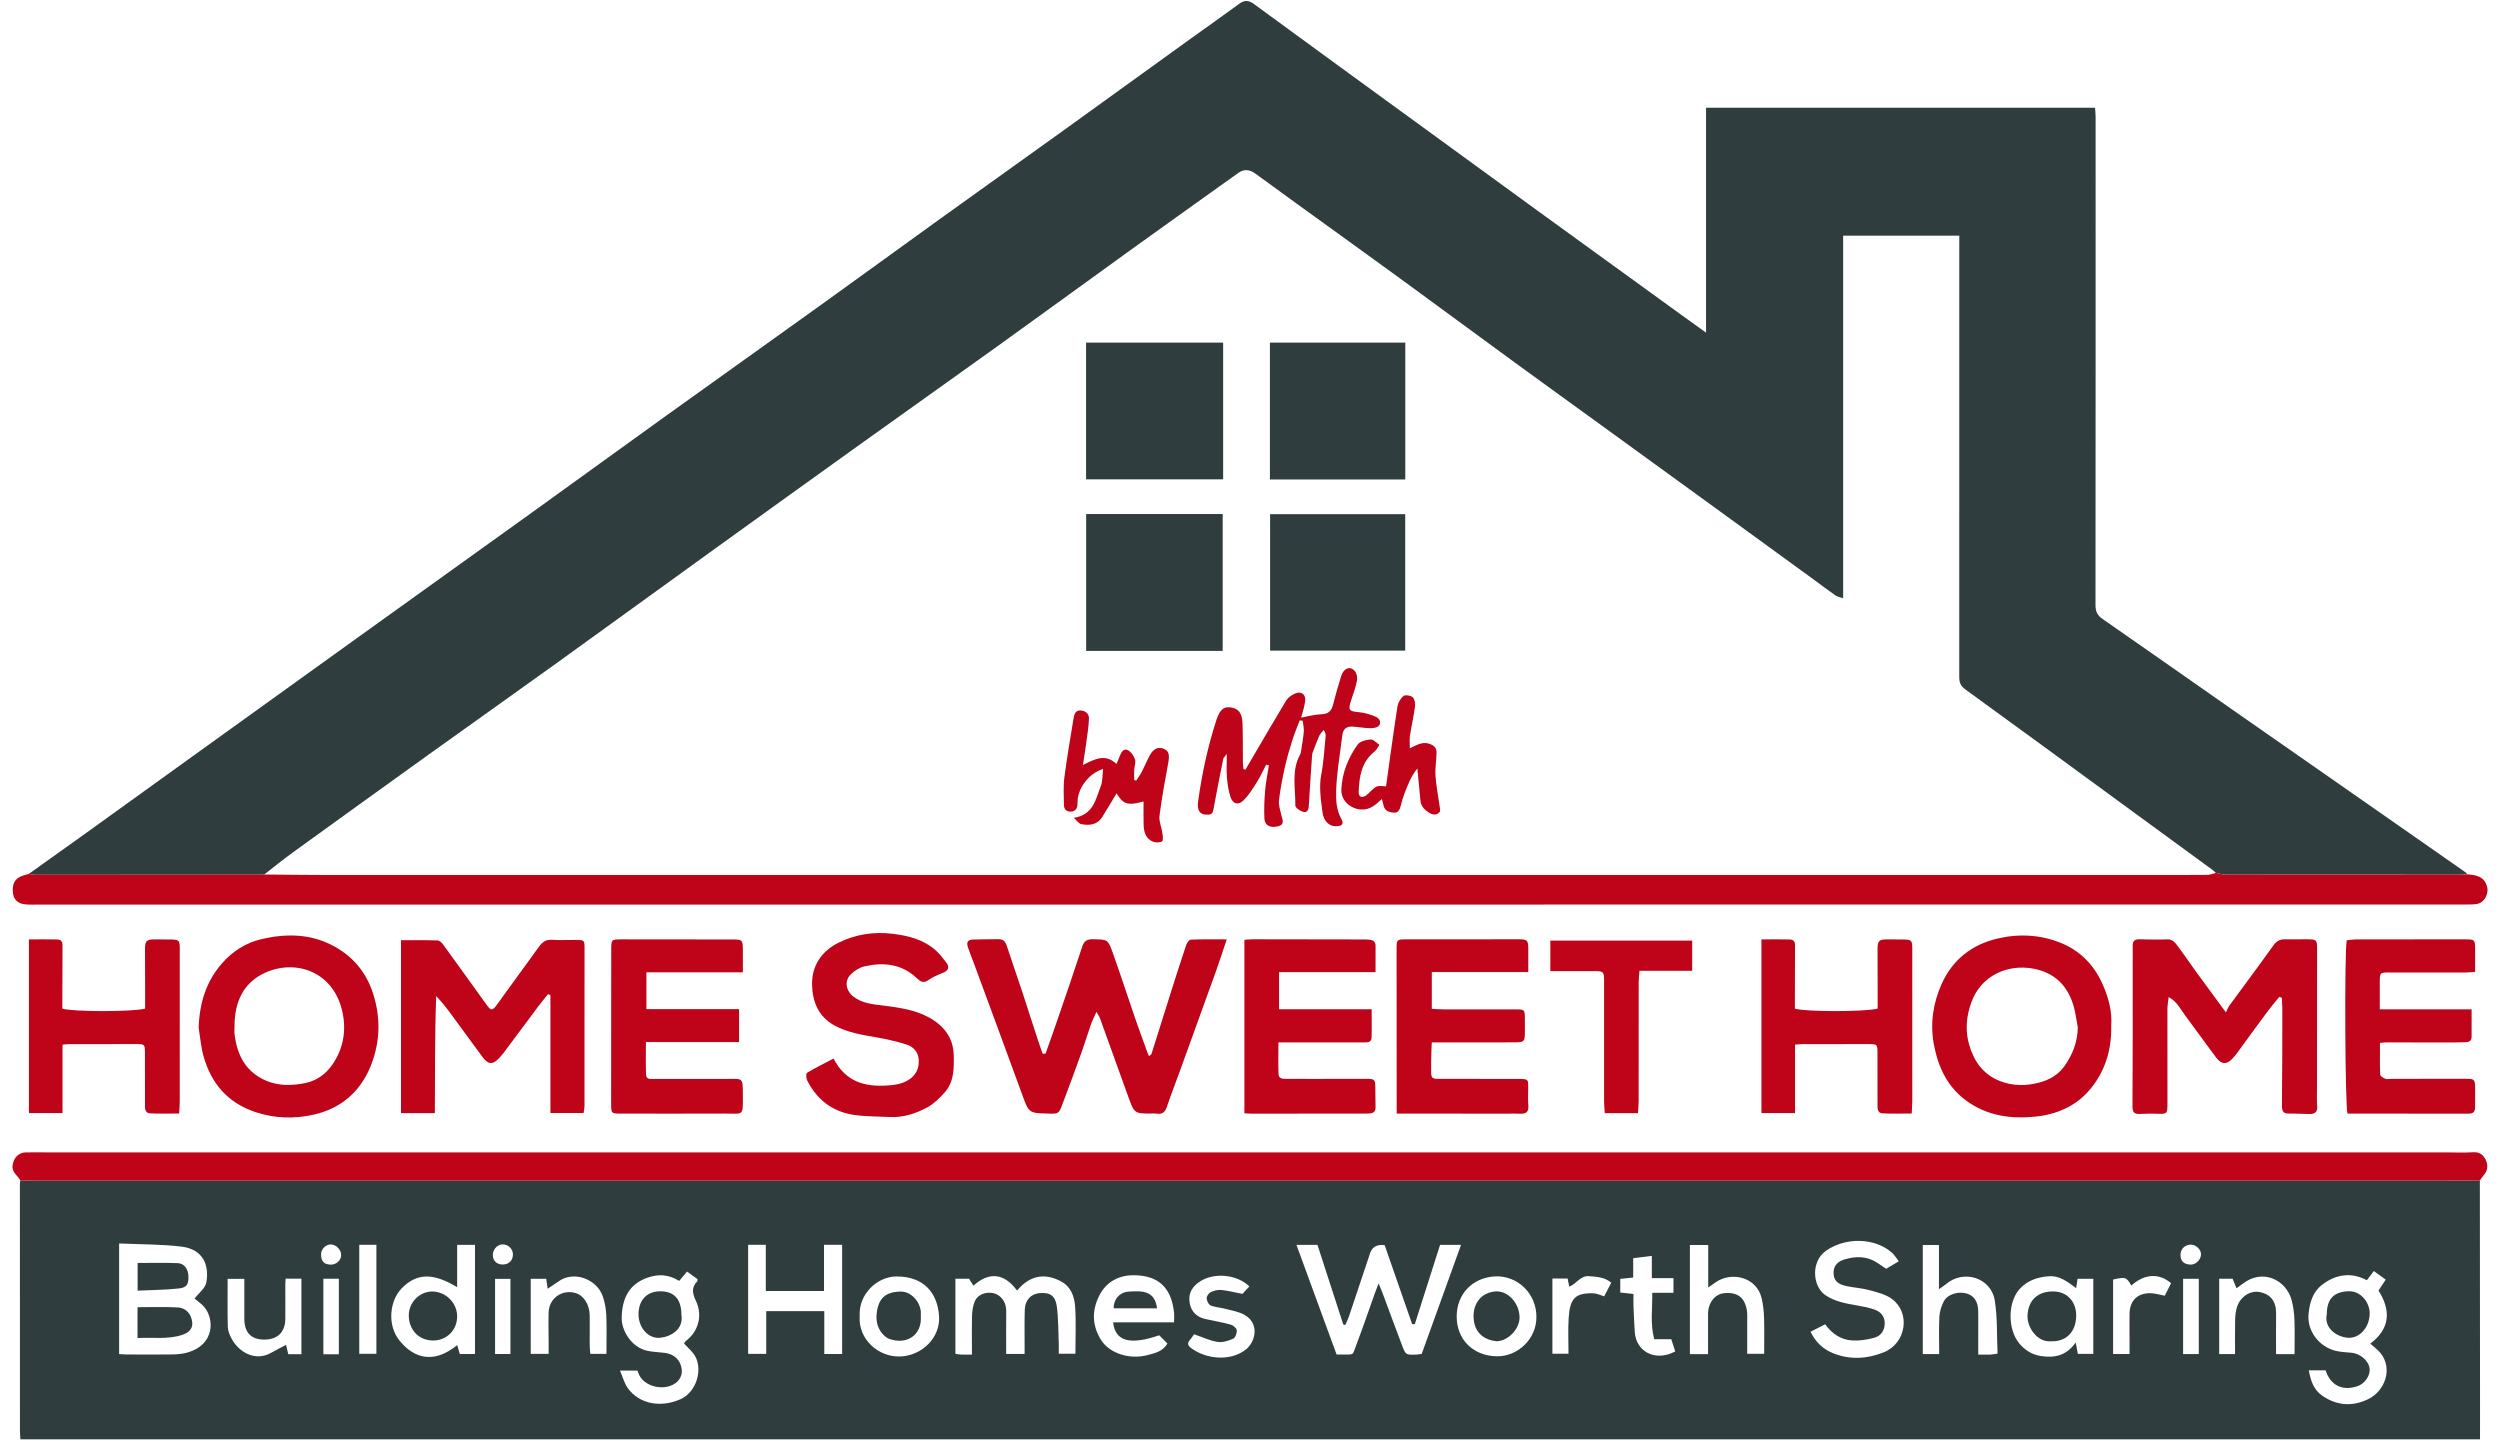 <svg xmlns="http://www.w3.org/2000/svg" width="160" height="93" viewBox="0 0 160 93" fill="none"><path d="M158.723 91.209C158.719 85.99 158.715 80.771 158.711 75.552C157.894 75.556 157.078 75.562 156.26 75.562C104.985 75.562 53.709 75.563 2.434 75.562C2.055 75.562 1.677 75.553 1.299 75.55C1.29 75.629 1.273 75.708 1.273 75.787C1.273 81.046 1.273 86.304 1.276 91.564C1.276 91.737 1.295 91.91 1.306 92.116H158.721C158.721 91.797 158.721 91.503 158.721 91.209H158.723ZM12.047 86.548C11.73 86.642 11.386 86.678 11.053 86.683C10.077 86.7 9.1 86.689 8.125 86.686C7.97 86.686 7.815 86.67 7.624 86.659V79.581C8.989 79.643 10.325 79.626 11.638 79.787C12.889 79.942 13.423 80.845 13.205 82.074C13.139 82.446 12.72 82.755 12.452 83.108C12.624 83.255 12.873 83.421 13.062 83.637C13.73 84.405 13.74 86.039 12.046 86.547L12.047 86.548ZM19.291 86.67H18.45C18.401 86.469 18.358 86.287 18.306 86.071C17.962 86.254 17.652 86.411 17.351 86.58C16.312 87.167 15.259 86.513 14.812 85.656C14.695 85.432 14.586 85.172 14.58 84.925C14.554 83.915 14.569 82.902 14.569 81.848H15.637C15.637 82.577 15.637 83.306 15.637 84.035C15.637 84.174 15.634 84.314 15.637 84.453C15.656 85.302 16.093 85.739 16.92 85.735C17.765 85.732 18.251 85.258 18.26 84.413C18.269 83.678 18.26 82.942 18.26 82.207C18.26 82.092 18.272 81.977 18.279 81.835H19.291V86.669V86.67ZM21.686 86.675H20.696V81.84H21.686V86.675ZM21.166 80.936C20.733 80.928 20.535 80.707 20.549 80.248C20.559 79.94 20.849 79.651 21.158 79.644C21.496 79.635 21.844 79.987 21.835 80.328C21.827 80.665 21.521 80.943 21.166 80.936ZM24.089 86.644H22.993V79.669H24.089V86.644ZM30.399 86.657H29.427C29.384 86.509 29.331 86.332 29.26 86.087C27.908 87.195 26.608 87.084 25.567 85.795C24.765 84.803 24.931 83.238 25.722 82.439C26.669 81.48 27.717 81.442 29.257 82.381V79.672H30.399V86.656V86.657ZM32.668 86.657H31.685V81.846H32.668V86.657ZM32.174 80.929C31.812 80.929 31.567 80.712 31.541 80.368C31.513 79.998 31.811 79.649 32.161 79.641C32.51 79.634 32.815 79.916 32.827 80.257C32.841 80.655 32.576 80.928 32.174 80.929ZM38.81 86.646H37.781C37.767 86.462 37.742 86.272 37.741 86.082C37.737 85.445 37.75 84.808 37.741 84.171C37.729 83.49 37.352 82.908 36.849 82.758C35.977 82.496 35.137 83.086 35.111 84C35.092 84.656 35.111 85.313 35.113 85.969C35.113 86.183 35.113 86.396 35.113 86.648H33.967V81.844H34.958C34.984 82.033 35.012 82.219 35.049 82.479C35.309 82.303 35.521 82.172 35.722 82.025C36.745 81.274 38.207 81.896 38.571 82.948C38.705 83.333 38.784 83.751 38.802 84.157C38.837 84.969 38.813 85.783 38.813 86.645L38.81 86.646ZM44.5 86.813C44.99 87.728 44.532 89.114 43.559 89.546C42.301 90.104 40.936 89.874 40.183 88.849C39.963 88.549 39.868 88.156 39.678 87.718H40.796C40.831 87.803 40.868 87.931 40.93 88.045C41.359 88.838 42.713 89.049 43.355 88.415C43.654 88.12 43.699 87.735 43.568 87.361C43.403 86.894 43.026 86.647 42.539 86.583C42.168 86.534 41.788 86.529 41.425 86.45C40.394 86.225 39.779 85.139 39.788 84.359C39.804 83.015 40.325 82.177 41.394 81.787C42.088 81.534 42.748 81.536 43.468 81.978C43.63 81.785 43.781 81.605 43.971 81.378C44.182 81.532 44.415 81.702 44.64 81.865C44.635 81.926 44.647 81.98 44.627 82.001C44.243 82.397 44.304 82.755 44.537 83.251C44.99 84.215 44.687 85.224 43.885 85.832C43.84 85.865 43.818 85.925 43.779 85.983C44.044 86.281 44.338 86.512 44.499 86.815L44.5 86.813ZM53.896 86.658H52.755V83.913H49.039V86.646H47.881V79.669H49.011V82.623H52.737C52.737 82.103 52.737 81.61 52.737 81.118C52.737 80.625 52.737 80.173 52.737 79.669H53.896V86.656V86.658ZM57.636 86.813C56.227 86.876 54.913 85.716 55.02 84.222C54.94 82.816 56.151 81.69 57.386 81.693C59.144 81.695 59.996 82.76 60.099 84.217C60.197 85.612 59.009 86.752 57.636 86.815V86.813ZM68.823 86.641H67.76C67.76 86.426 67.769 86.198 67.759 85.971C67.727 85.181 67.741 84.385 67.636 83.604C67.541 82.909 67.185 82.699 66.515 82.762C65.976 82.814 65.607 83.205 65.586 83.819C65.561 84.555 65.576 85.293 65.574 86.029C65.574 86.223 65.574 86.417 65.574 86.652H64.395C64.395 85.745 64.389 84.857 64.398 83.967C64.401 83.568 64.303 83.236 63.982 82.963C63.495 82.552 62.605 82.712 62.378 83.302C62.272 83.573 62.219 83.878 62.212 84.168C62.19 84.981 62.204 85.794 62.204 86.693C61.897 86.693 61.68 86.698 61.463 86.69C61.369 86.688 61.274 86.664 61.146 86.645V81.84H62.02C62.097 81.962 62.19 82.111 62.296 82.282C63.336 81.358 64.278 81.5 65.093 82.595C65.982 81.522 66.986 81.514 67.912 82.012C68.544 82.351 68.761 82.978 68.806 83.606C68.877 84.595 68.825 85.592 68.825 86.636L68.823 86.641ZM75.141 84.628H71.24C71.369 85.848 72.325 86.103 74.19 85.458C74.348 85.617 74.527 85.796 74.717 85.987C74.405 86.509 73.905 86.601 73.439 86.726C72.304 87.031 71.008 86.62 70.466 85.756C69.897 84.847 69.865 83.899 70.348 82.929C70.812 81.996 71.661 81.601 72.587 81.615C74.066 81.636 74.957 82.323 75.139 84.007C75.158 84.183 75.141 84.362 75.141 84.627V84.628ZM79.718 86.384C78.699 87.161 77.146 86.969 76.222 86.268C76.039 86.13 75.961 85.974 76.143 85.769C76.258 85.638 76.352 85.49 76.424 85.393C76.95 85.574 77.422 85.802 77.918 85.882C78.237 85.934 78.614 85.817 78.922 85.679C79.061 85.617 79.171 85.313 79.152 85.134C79.136 84.996 78.918 84.816 78.756 84.772C78.225 84.625 77.678 84.537 77.14 84.416C76.584 84.29 76.235 83.946 76.138 83.38C76.031 82.752 76.321 82.308 76.84 81.988C77.748 81.428 79.17 81.567 79.959 82.33C79.792 82.509 79.625 82.689 79.513 82.81C79.008 82.711 78.59 82.599 78.164 82.558C77.94 82.537 77.685 82.603 77.477 82.703C77.353 82.762 77.22 82.963 77.226 83.095C77.233 83.255 77.348 83.493 77.478 83.548C77.764 83.667 78.093 83.677 78.397 83.759C78.831 83.878 79.306 83.942 79.679 84.168C80.658 84.759 80.312 85.931 79.718 86.384ZM90.662 86.693C89.973 86.718 89.963 86.72 89.725 86.088C89.302 84.976 88.895 83.86 88.48 82.746C88.42 82.584 88.349 82.428 88.229 82.14C88.115 82.439 88.045 82.615 87.981 82.795C87.593 83.88 87.224 84.971 86.814 86.048C86.532 86.79 86.699 86.674 85.893 86.692C85.795 86.694 85.697 86.692 85.543 86.692C84.68 84.335 83.836 82.031 82.972 79.67H84.317C84.87 81.378 85.419 83.073 85.969 84.767C86.009 84.78 86.05 84.793 86.092 84.806C86.171 84.628 86.264 84.456 86.326 84.273C86.784 82.917 87.235 81.558 87.688 80.198C87.821 79.8 88.131 79.63 88.618 79.688C89.201 81.364 89.789 83.053 90.377 84.742C90.433 84.744 90.49 84.747 90.546 84.749C91.084 83.061 91.623 81.374 92.165 79.67H93.507C92.654 82.032 91.822 84.339 90.989 86.65C90.858 86.668 90.761 86.688 90.664 86.692L90.662 86.693ZM95.817 86.803C94.299 86.79 93.218 85.745 93.228 84.234C93.237 82.82 94.24 81.769 95.665 81.691C97.126 81.612 98.333 82.797 98.33 84.271C98.35 85.681 97.143 86.813 95.817 86.803ZM102.666 82.968C102.432 82.896 102.214 82.779 101.995 82.772C100.785 82.734 100.47 83.121 100.393 84.376C100.347 85.108 100.384 85.845 100.384 86.638H99.354V81.825H100.327C100.359 81.984 100.389 82.131 100.432 82.345C100.892 82.177 101.133 81.628 101.708 81.676C102.207 81.718 102.688 81.73 103.122 82.095C102.971 82.383 102.826 82.658 102.665 82.969L102.666 82.968ZM104.627 85.273C104.586 84.7 104.566 84.125 104.543 83.551C104.533 83.316 104.542 83.08 104.542 82.815C104.23 82.78 103.98 82.753 103.697 82.721V81.85C103.949 81.823 104.214 81.794 104.525 81.761V80.526C104.961 80.471 105.304 80.428 105.718 80.377V81.8H107.102V82.741H105.745C105.76 83.766 105.603 84.724 105.873 85.71H106.962C107.053 85.992 107.136 86.247 107.215 86.493C105.9 87.183 104.713 86.47 104.627 85.271V85.273ZM112.907 86.645H111.821C111.821 85.961 111.823 85.268 111.821 84.575C111.821 84.335 111.838 84.093 111.799 83.86C111.659 83.021 111.188 82.679 110.33 82.766C109.746 82.825 109.315 83.391 109.315 84.093C109.315 84.926 109.315 85.759 109.315 86.663H108.153V79.678H109.326V82.399C109.561 82.237 109.7 82.138 109.84 82.043C110.817 81.382 112.424 81.709 112.747 83.096C112.84 83.498 112.886 83.917 112.9 84.331C112.923 85.084 112.907 85.839 112.907 86.645ZM120.557 86.549C119.488 86.974 118.4 87.043 117.312 86.603C116.683 86.348 116.215 85.923 115.875 85.231C116.214 85.059 116.494 84.916 116.813 84.755C117.247 85.365 117.828 85.75 118.552 85.791C119.015 85.818 119.5 85.74 119.951 85.618C120.36 85.508 120.607 85.17 120.623 84.726C120.638 84.273 120.386 83.961 119.982 83.818C119.613 83.686 119.22 83.612 118.832 83.544C118.126 83.421 117.427 83.303 116.815 82.882C116.006 82.327 115.872 80.739 116.873 80.043C118.151 79.154 120.017 79.223 121.09 80.177C121.256 80.325 121.372 80.531 121.523 80.723C121.219 80.904 120.982 81.045 120.716 81.203C120.522 81.072 120.329 80.94 120.133 80.811C119.482 80.381 118.773 80.391 118.067 80.597C117.547 80.748 117.329 81.07 117.349 81.498C117.368 81.944 117.584 82.18 118.155 82.305C118.659 82.413 119.183 82.442 119.677 82.578C120.17 82.715 120.709 82.846 121.101 83.145C122.302 84.059 121.977 85.985 120.556 86.55L120.557 86.549ZM127.394 86.693C127.159 86.7 126.922 86.695 126.608 86.695C126.608 86.017 126.608 85.386 126.608 84.755C126.608 84.456 126.615 84.157 126.604 83.859C126.583 83.297 126.336 82.933 125.895 82.793C125.361 82.624 124.664 82.813 124.414 83.27C124.25 83.57 124.138 83.931 124.12 84.272C124.078 85.062 124.107 85.856 124.107 86.66H123.059V79.681H124.093V82.505C124.316 82.35 124.426 82.288 124.518 82.207C125.649 81.213 127.435 81.758 127.668 83.244C127.841 84.351 127.793 85.494 127.844 86.63C127.626 86.662 127.511 86.688 127.395 86.692L127.394 86.693ZM133.971 86.647H132.984C132.948 86.462 132.909 86.264 132.844 85.917C132.246 86.781 131.462 86.919 130.602 86.784C130.054 86.698 129.601 86.413 129.243 85.99C128.474 85.075 128.483 83.304 129.292 82.456C129.773 81.952 130.387 81.74 131.097 81.683C131.825 81.624 132.312 82.031 132.874 82.439C132.908 82.214 132.935 82.046 132.966 81.842H133.971V86.647ZM138.544 82.927C138.226 82.866 137.942 82.776 137.655 82.766C136.817 82.737 136.307 83.229 136.291 84.061C136.279 84.695 136.291 85.331 136.291 85.966C136.291 86.181 136.291 86.397 136.291 86.654H135.238V81.89C136.046 81.714 136.087 81.728 136.406 82.278C137.227 81.526 138.177 81.454 138.949 82.128C138.804 82.416 138.67 82.678 138.544 82.926V82.927ZM140.723 86.66H139.719V81.843H140.723V86.66ZM140.202 80.934C139.759 80.926 139.533 80.698 139.553 80.274C139.57 79.918 139.85 79.657 140.215 79.656C140.55 79.655 140.886 79.988 140.864 80.301C140.842 80.637 140.526 80.94 140.202 80.935V80.934ZM146.852 86.663H145.667C145.667 85.776 145.66 84.924 145.67 84.071C145.679 83.284 145.317 82.811 144.582 82.686C144.009 82.588 143.382 82.992 143.175 83.629C143.091 83.888 143.055 84.172 143.049 84.445C143.033 85.159 143.043 85.873 143.043 86.662H142.029V81.837H142.886C142.959 82.015 143.037 82.21 143.136 82.451C143.273 82.351 143.4 82.266 143.518 82.173C144.809 81.15 146.333 81.924 146.669 83.224C146.772 83.622 146.828 84.039 146.843 84.449C146.871 85.178 146.851 85.909 146.851 86.663H146.852ZM152.336 86.579C153.155 87.555 152.665 89.001 151.575 89.539C150.596 90.022 149.593 89.988 148.639 89.334C148.052 88.932 147.888 88.357 147.763 87.7H148.838C149.154 88.677 149.938 89.052 150.903 88.706C151.357 88.542 151.698 88.042 151.656 87.599C151.609 87.1 151.064 86.627 150.492 86.576C150.158 86.546 149.819 86.532 149.496 86.456C148.418 86.2 147.632 85.167 147.749 84.074C147.822 83.388 147.999 82.71 148.599 82.237C149.407 81.599 150.431 81.366 151.477 81.938C151.625 81.742 151.753 81.571 151.924 81.345C152.181 81.531 152.424 81.707 152.685 81.896C152.514 82.154 152.375 82.363 152.224 82.594C153.028 83.866 152.979 85.03 151.698 85.993C151.942 86.213 152.166 86.374 152.338 86.579H152.336Z" fill="#303D3E"></path><path d="M16.434 55.984C16.593 55.984 16.752 55.974 16.91 55.969C17.519 55.497 18.118 55.008 18.742 54.556C21.702 52.415 24.665 50.279 27.632 48.15C30.26 46.264 32.903 44.397 35.529 42.508C38.83 40.133 42.117 37.741 45.415 35.363C48.649 33.031 51.886 30.702 55.127 28.38C58.015 26.31 60.916 24.259 63.801 22.186C66.639 20.147 69.462 18.088 72.298 16.044C74.295 14.604 76.301 13.177 78.302 11.745C78.621 11.517 78.94 11.287 79.262 11.062C79.61 10.818 79.957 10.83 80.354 11.117C81.222 11.743 82.083 12.379 82.949 13.006C85.152 14.601 87.361 16.186 89.559 17.788C92.029 19.588 94.486 21.405 96.954 23.206C98.829 24.575 100.713 25.933 102.592 27.295C105.003 29.044 107.414 30.792 109.824 32.542C111.893 34.044 113.96 35.549 116.027 37.054C116.507 37.404 116.978 37.767 117.466 38.105C117.603 38.2 117.787 38.227 117.961 38.289V15.082H125.394C125.394 15.434 125.394 15.784 125.394 16.134C125.394 25.196 125.398 34.259 125.392 43.321C125.392 43.663 125.467 43.896 125.773 44.117C129.147 46.562 132.505 49.025 135.869 51.484C137.776 52.878 139.683 54.272 141.589 55.665C141.669 55.724 141.737 55.796 141.811 55.861C142.023 55.902 142.235 55.977 142.447 55.977C147.46 55.984 152.473 55.983 157.487 55.982C157.625 55.982 157.764 55.964 157.903 55.955C157.864 55.91 157.835 55.857 157.788 55.824C155.593 54.29 153.396 52.757 151.2 51.225C148.433 49.295 145.665 47.369 142.899 45.437C140.116 43.493 137.342 41.54 134.552 39.606C134.216 39.373 134.111 39.116 134.112 38.722C134.122 28.303 134.12 17.883 134.119 7.465C134.119 7.276 134.095 7.086 134.082 6.896H109.187V21.289C108.57 20.845 108.044 20.47 107.521 20.091C104.468 17.88 101.412 15.671 98.362 13.455C95.438 11.332 92.52 9.202 89.599 7.075C86.485 4.808 83.369 2.545 80.265 0.265C79.92 0.013 79.656 -0.012 79.31 0.243C78.254 1.02 77.178 1.77 76.116 2.538C73.346 4.534 70.581 6.536 67.811 8.529C65.315 10.324 62.809 12.105 60.313 13.9C57.783 15.721 55.264 17.557 52.734 19.375C49.381 21.784 46.016 24.177 42.663 26.584C39.825 28.622 36.998 30.676 34.162 32.716C30.357 35.452 26.546 38.179 22.74 40.913C19.291 43.391 15.842 45.872 12.395 48.353C9.977 50.093 7.562 51.836 5.143 53.575C4.048 54.362 2.947 55.142 1.85 55.925C1.985 55.946 2.121 55.987 2.256 55.987C6.981 55.987 11.706 55.986 16.431 55.982L16.434 55.984Z" fill="#303D3E"></path><path d="M11.384 83.676C10.539 83.629 9.689 83.66 8.801 83.66V85.634C9.799 85.581 10.75 85.737 11.678 85.428C12.258 85.235 12.439 84.833 12.212 84.271C12.058 83.89 11.733 83.695 11.384 83.676Z" fill="#303D3E"></path><path d="M12.059 81.68C12.048 81.231 11.796 80.86 11.381 80.841C10.535 80.804 9.688 80.83 8.807 80.83V82.602C9.728 82.558 10.597 82.555 11.456 82.461C11.96 82.405 12.072 82.181 12.06 81.68H12.059Z" fill="#303D3E"></path><path d="M150.279 82.639C149.363 82.691 148.925 83.114 148.914 84.112C148.72 85.003 149.557 85.556 150.242 85.616C151.009 85.683 151.639 84.957 151.66 84.092C151.678 83.366 151.089 82.594 150.278 82.641L150.279 82.639Z" fill="#303D3E"></path><path d="M42.35 82.645C41.34 82.603 40.875 83.278 40.865 84.086C40.855 84.968 41.482 85.692 42.248 85.618C42.927 85.553 43.762 85.077 43.612 84.154C43.604 83.161 43.171 82.68 42.35 82.645Z" fill="#303D3E"></path><path d="M27.656 82.656C26.841 82.66 26.155 83.366 26.162 84.194C26.171 85.128 26.816 85.792 27.718 85.793C28.591 85.793 29.258 85.123 29.258 84.247C29.258 83.383 28.522 82.653 27.656 82.656Z" fill="#303D3E"></path><path d="M72.209 82.665C71.639 82.71 71.249 83.186 71.28 83.734H74.051C73.917 82.614 73.114 82.593 72.209 82.665Z" fill="#303D3E"></path><path d="M131.465 82.654C130.433 82.619 129.796 83.207 129.761 84.211C129.736 84.936 130.365 85.931 131.291 85.842C132.236 85.869 132.853 85.246 132.876 84.238C132.898 83.332 132.319 82.681 131.465 82.653V82.654Z" fill="#303D3E"></path><path d="M58.931 83.919C58.855 83.257 58.282 82.649 57.639 82.659C56.958 82.671 56.371 82.878 56.172 83.695C56.047 84.213 56.053 84.731 56.345 85.188C56.475 85.392 56.684 85.603 56.904 85.685C58.037 86.102 59.027 85.433 58.931 84.224C58.931 84.156 58.943 84.035 58.929 83.918L58.931 83.919Z" fill="#303D3E"></path><path d="M95.704 82.652C94.796 82.73 94.289 83.408 94.308 84.28C94.331 85.324 95.021 85.767 95.789 85.84C96.529 85.824 97.267 85.043 97.252 84.292C97.234 83.392 96.498 82.585 95.704 82.652Z" fill="#303D3E"></path><path d="M78.281 21.927H69.509V30.678H78.281V21.927Z" fill="#303D3E"></path><path d="M78.252 41.658V32.898H69.515V41.658H78.252Z" fill="#303D3E"></path><path d="M89.938 21.927H81.274V30.687H89.938V21.927Z" fill="#303D3E"></path><path d="M89.934 41.64V32.907H81.286V41.64H89.934Z" fill="#303D3E"></path><path d="M1.647 57.883C1.944 57.906 2.244 57.894 2.543 57.894C39.57 57.894 76.598 57.894 113.624 57.892C128.323 57.892 143.022 57.892 157.722 57.889C157.981 57.889 158.242 57.895 158.497 57.859C158.989 57.789 159.304 57.211 159.169 56.734C158.982 56.072 158.459 56.001 157.906 55.958C157.768 55.967 157.629 55.985 157.49 55.985C152.477 55.986 147.464 55.987 142.451 55.98C142.238 55.98 142.026 55.905 141.815 55.864C141.631 55.91 141.448 55.991 141.264 55.993C140.149 56.005 139.033 55.999 137.918 55.999C98.777 55.999 59.635 55.999 20.493 55.998C19.299 55.998 18.105 55.979 16.911 55.968C16.752 55.974 16.593 55.984 16.435 55.984C11.71 55.987 6.985 55.99 2.26 55.989C2.125 55.989 1.988 55.948 1.853 55.926C1.721 55.965 1.587 56.001 1.455 56.042C0.957 56.203 0.757 56.563 0.831 57.166C0.884 57.59 1.159 57.844 1.648 57.882L1.647 57.883Z" fill="#BF0319"></path><path d="M158.274 73.744C157.718 73.781 157.159 73.753 156.602 73.753C105.466 73.753 54.328 73.753 3.192 73.753C2.674 73.753 2.156 73.743 1.638 73.753C1.169 73.764 0.865 74.126 0.806 74.581C0.746 75.043 1.136 75.228 1.3 75.55C1.679 75.555 2.056 75.562 2.435 75.562C53.71 75.562 104.986 75.562 156.261 75.562C157.078 75.562 157.894 75.556 158.712 75.552C158.792 75.441 158.861 75.322 158.952 75.22C159.226 74.914 159.253 74.567 159.081 74.222C158.923 73.905 158.681 73.716 158.274 73.744Z" fill="#BF0319"></path><path d="M75.912 60.499C75.598 61.422 75.303 62.349 75.009 63.278C74.567 64.676 74.128 66.074 73.689 67.472C73.637 67.512 73.584 67.552 73.532 67.592C73.49 67.489 73.446 67.388 73.407 67.283C73.151 66.575 72.89 65.87 72.645 65.159C72.167 63.768 71.713 62.37 71.22 60.986C70.907 60.107 70.883 60.131 69.971 60.112C69.603 60.103 69.391 60.192 69.266 60.576C68.742 62.181 68.189 63.776 67.641 65.374C67.406 66.061 67.158 66.745 66.917 67.43C66.856 67.434 66.795 67.438 66.734 67.443C66.63 67.146 66.519 66.852 66.422 66.553C66.09 65.536 65.768 64.515 65.432 63.499C65.102 62.501 64.753 61.509 64.426 60.51C64.34 60.246 64.196 60.106 63.914 60.109C63.377 60.118 62.839 60.111 62.303 60.129C61.941 60.141 61.837 60.288 61.945 60.623C62.05 60.943 62.182 61.253 62.299 61.569C63.343 64.401 64.39 67.23 65.425 70.065C65.85 71.232 65.838 71.237 67.085 71.27C67.74 71.288 67.759 71.291 67.998 70.662C68.428 69.533 68.842 68.399 69.251 67.262C69.453 66.701 69.621 66.128 69.818 65.565C69.904 65.319 70.027 65.087 70.172 64.76C70.291 64.973 70.363 65.069 70.401 65.175C71.008 66.856 71.607 68.539 72.219 70.218C72.603 71.272 72.61 71.269 73.718 71.267C73.817 71.267 73.919 71.256 74.017 71.272C74.37 71.328 74.562 71.195 74.678 70.844C74.927 70.092 75.221 69.354 75.491 68.609C76.275 66.447 77.058 64.285 77.835 62.121C78.059 61.495 78.262 60.86 78.511 60.12C77.669 60.12 76.939 60.105 76.212 60.137C76.103 60.142 75.958 60.356 75.909 60.5L75.912 60.499Z" fill="#BF0319"></path><path d="M146.499 71.268C146.937 71.262 147.374 71.292 147.81 71.297C148.138 71.3 148.329 71.183 148.299 70.799C148.267 70.383 148.288 69.964 148.288 69.545C148.29 66.599 148.292 63.654 148.294 60.707C148.294 60.167 148.254 60.119 147.728 60.114C147.231 60.109 146.732 60.125 146.235 60.115C145.907 60.109 145.695 60.229 145.496 60.508C144.576 61.797 143.624 63.066 142.688 64.346C142.608 64.454 142.56 64.587 142.456 64.789C141.751 63.831 141.163 63.038 140.582 62.239C140.175 61.678 139.788 61.1 139.371 60.546C139.21 60.332 139.045 60.107 138.702 60.119C138.105 60.141 137.508 60.127 136.911 60.114C136.599 60.107 136.485 60.251 136.492 60.548C136.501 60.965 136.492 61.383 136.492 61.8C136.492 64.805 136.499 67.811 136.479 70.816C136.476 71.21 136.617 71.308 136.96 71.293C137.297 71.277 137.637 71.266 137.974 71.277C138.72 71.304 138.719 71.311 138.717 70.539C138.715 68.549 138.711 66.558 138.715 64.567C138.715 64.344 138.76 64.122 138.795 63.813C139.334 64.11 139.53 64.557 139.805 64.927C140.494 65.848 141.157 66.789 141.852 67.706C142.183 68.143 142.525 68.136 142.887 67.738C142.967 67.65 143.048 67.561 143.119 67.466C143.777 66.569 144.429 65.668 145.092 64.775C145.342 64.439 145.614 64.121 145.877 63.796C145.93 63.817 145.984 63.84 146.036 63.862C146.047 64.089 146.068 64.317 146.068 64.544C146.065 66.614 146.068 68.685 146.045 70.754C146.041 71.11 146.124 71.274 146.497 71.268H146.499Z" fill="#BF0319"></path><path d="M36.881 60.156C36.364 60.149 35.843 60.184 35.33 60.146C34.929 60.116 34.697 60.312 34.49 60.595C33.592 61.832 32.695 63.072 31.796 64.309C31.515 64.696 31.422 64.697 31.153 64.323C30.226 63.036 29.303 61.745 28.368 60.462C28.282 60.344 28.137 60.192 28.015 60.189C27.248 60.163 26.479 60.175 25.664 60.175V71.241H27.83C27.849 68.721 27.824 66.238 27.915 63.747C28.312 64.163 28.637 64.587 28.952 65.017C29.599 65.896 30.236 66.783 30.888 67.658C31.251 68.146 31.543 68.153 31.947 67.713C32.041 67.61 32.137 67.509 32.221 67.398C32.958 66.41 33.692 65.421 34.431 64.434C34.636 64.161 34.855 63.897 35.068 63.628C35.12 63.647 35.174 63.667 35.227 63.686V71.23H37.35C37.373 71.061 37.408 70.929 37.408 70.795C37.412 69.68 37.408 68.566 37.408 67.45C37.408 65.201 37.411 62.951 37.411 60.703C37.411 60.179 37.396 60.161 36.881 60.154V60.156Z" fill="#BF0319"></path><path d="M21.195 60.466C19.752 59.742 18.236 59.751 16.714 60.109C15.727 60.341 14.882 60.887 14.215 61.646C13.187 62.816 12.761 64.217 12.715 65.778C12.814 66.383 12.86 67.002 13.023 67.589C13.516 69.344 14.577 70.587 16.353 71.176C17.581 71.583 18.831 71.617 20.065 71.34C21.778 70.955 23.019 69.922 23.698 68.286C24.318 66.79 24.383 65.25 23.912 63.696C23.468 62.233 22.561 61.151 21.195 60.465V60.466ZM21.29 68.107C20.88 68.712 20.298 69.153 19.574 69.307C18.633 69.507 17.696 69.518 16.799 69.056C15.639 68.456 15.171 67.435 15.014 66.216C14.988 66.02 15.01 65.818 15.01 65.619C15.025 64.138 15.556 62.908 16.944 62.266C18.914 61.354 21.405 62.166 21.936 64.863C22.164 66.026 21.956 67.128 21.291 68.108L21.29 68.107Z" fill="#BF0319"></path><path d="M47.543 62.227C47.543 61.696 47.547 61.24 47.543 60.786C47.534 60.147 47.515 60.127 46.854 60.126C44.484 60.123 42.114 60.121 39.743 60.119C39.138 60.119 39.119 60.139 39.119 60.768C39.118 64.055 39.117 67.341 39.113 70.629C39.113 71.257 39.118 71.27 39.736 71.27C41.947 71.273 44.158 71.278 46.369 71.268C47.595 71.263 47.552 71.48 47.543 70.079C47.536 68.938 47.568 69.048 46.498 69.051C44.964 69.054 43.431 69.055 41.897 69.053C41.67 69.053 41.359 69.125 41.346 68.77C41.321 68.102 41.339 67.432 41.339 66.691H47.301V64.585H41.37V62.228H47.542L47.543 62.227Z" fill="#BF0319"></path><path d="M87.67 60.143C87.513 60.121 87.352 60.125 87.193 60.125C84.863 60.12 82.534 60.117 80.205 60.114C80.031 60.114 79.857 60.135 79.641 60.148V71.252C79.829 71.263 79.948 71.275 80.066 71.275C82.495 71.275 84.924 71.272 87.353 71.269C87.452 71.269 87.552 71.266 87.652 71.261C87.918 71.25 88.045 71.12 88.035 70.844C88.022 70.426 88.029 70.008 88.021 69.59C88.01 69.09 87.978 69.048 87.466 69.046C86.411 69.04 85.356 69.049 84.301 69.051C83.644 69.051 82.988 69.051 82.33 69.047C82.108 69.047 81.839 69.049 81.827 68.757C81.801 68.091 81.819 67.424 81.819 66.714C82.796 66.714 83.669 66.714 84.541 66.714C85.457 66.714 86.373 66.714 87.29 66.714C87.516 66.714 87.769 66.719 87.78 66.415C87.8 65.827 87.786 65.239 87.786 64.591H81.86V62.218H88.035C88.035 61.598 88.032 61.063 88.037 60.529C88.039 60.276 87.887 60.172 87.671 60.142L87.67 60.143Z" fill="#BF0319"></path><path d="M90.065 71.272C92.234 71.272 94.405 71.272 96.574 71.273C96.813 71.273 97.052 71.267 97.29 71.278C97.657 71.293 97.851 71.169 97.814 70.757C97.782 70.403 97.798 70.041 97.804 69.683C97.815 69.064 97.82 69.055 97.183 69.052C95.69 69.046 94.197 69.055 92.704 69.046C91.427 69.037 91.608 69.208 91.595 67.938C91.591 67.532 91.62 67.127 91.634 66.714C92.391 66.714 93.047 66.714 93.703 66.714C94.778 66.714 95.854 66.714 96.928 66.711C97.556 66.709 97.592 66.669 97.593 66.025C97.593 65.747 97.594 65.468 97.592 65.188C97.584 64.606 97.581 64.602 96.976 64.6C95.444 64.6 93.91 64.603 92.378 64.6C92.129 64.6 91.879 64.578 91.635 64.566V62.213H97.811C97.811 61.657 97.811 61.201 97.811 60.745C97.813 60.19 97.748 60.114 97.212 60.114C94.803 60.114 92.394 60.114 89.984 60.119C89.396 60.119 89.381 60.141 89.381 60.72C89.383 64.005 89.386 67.29 89.388 70.575C89.388 70.771 89.388 70.967 89.388 71.269C89.676 71.269 89.87 71.269 90.063 71.269L90.065 71.272Z" fill="#BF0319"></path><path d="M134.51 62.869C133.973 61.716 133.099 60.841 131.92 60.357C130.603 59.817 129.219 59.741 127.831 60.069C126.18 60.459 124.956 61.435 124.267 62.972C123.717 64.2 123.514 65.506 123.772 66.867C124.046 68.307 124.632 69.554 125.834 70.437C127.156 71.41 128.681 71.626 130.263 71.465C131.609 71.328 132.836 70.804 133.719 69.774C134.702 68.626 135.153 67.228 135.119 65.649C135.19 64.695 134.922 63.754 134.51 62.867V62.869ZM132.108 68.254C131.726 68.785 131.16 69.109 130.541 69.276C129.693 69.507 128.834 69.517 127.992 69.186C126.897 68.754 126.31 67.886 126.012 66.813C125.765 65.919 125.846 65.029 126.17 64.139C126.783 62.455 128.46 61.676 130.15 61.997C131.514 62.256 132.35 63.105 132.719 64.419C132.841 64.851 132.894 65.303 132.979 65.747C132.965 66.695 132.639 67.517 132.108 68.254Z" fill="#BF0319"></path><path d="M152.94 62.241C154.534 62.239 156.127 62.243 157.722 62.241C157.934 62.241 158.147 62.218 158.408 62.202C158.408 61.696 158.409 61.241 158.408 60.787C158.405 60.129 158.392 60.119 157.738 60.119C155.447 60.119 153.157 60.117 150.865 60.12C150.634 60.12 150.403 60.158 150.189 60.178C150.038 60.984 150.085 70.845 150.24 71.27C152.817 71.27 155.406 71.267 157.995 71.275C158.325 71.275 158.408 71.115 158.405 70.834C158.402 70.436 158.414 70.037 158.408 69.639C158.401 69.074 158.369 69.042 157.784 69.041C156.21 69.041 154.636 69.046 153.062 69.048C152.922 69.048 152.771 69.082 152.647 69.036C152.522 68.99 152.335 68.868 152.332 68.773C152.304 68.105 152.318 67.434 152.318 66.749C152.487 66.733 152.583 66.715 152.68 66.715C154.154 66.715 155.627 66.717 157.102 66.717C157.342 66.717 157.581 66.704 157.82 66.699C158.061 66.695 158.184 66.58 158.183 66.33C158.179 65.778 158.183 65.225 158.183 64.599H152.306C152.306 63.975 152.303 63.424 152.306 62.873C152.309 62.245 152.315 62.239 152.94 62.238V62.241Z" fill="#BF0319"></path><path d="M58.136 69.121C57.704 69.391 57.239 69.441 56.77 69.472C55.357 69.563 54.12 69.249 53.347 67.746C52.748 68.061 52.186 68.338 51.652 68.659C51.58 68.703 51.587 69 51.653 69.132C52.27 70.367 53.262 71.143 54.628 71.349C55.391 71.464 56.172 71.449 56.944 71.489C57.805 71.532 58.606 71.272 59.34 70.876C59.76 70.65 60.124 70.288 60.449 69.928C61.058 69.255 61.056 68.409 61.04 67.56C61.017 66.423 60.422 65.659 59.482 65.132C58.58 64.628 57.576 64.491 56.563 64.36C55.887 64.273 55.173 64.228 54.598 63.766C54.125 63.385 54.032 62.771 54.451 62.358C54.683 62.129 55 61.923 55.312 61.851C56.551 61.565 57.721 61.685 58.697 62.621C58.907 62.823 59.109 62.951 59.422 62.721C59.706 62.513 60.052 62.388 60.38 62.245C60.728 62.095 60.776 61.871 60.554 61.59C60.334 61.313 60.119 61.021 59.853 60.793C59.071 60.119 58.13 59.882 57.117 59.761C55.908 59.618 54.765 59.797 53.697 60.319C52.596 60.855 51.946 61.789 51.972 63.032C51.995 64.102 52.377 65.063 53.393 65.622C54.225 66.08 55.145 66.228 56.068 66.386C56.729 66.5 57.388 66.649 58.026 66.852C58.458 66.99 58.769 67.334 58.797 67.813C58.831 68.361 58.645 68.803 58.138 69.12L58.136 69.121Z" fill="#BF0319"></path><path d="M122.388 60.796C122.388 60.155 122.358 60.132 121.709 60.125C121.391 60.122 121.073 60.124 120.755 60.122C120.271 60.119 120.163 60.222 120.163 60.716C120.163 61.691 120.167 62.666 120.17 63.642C120.17 63.954 120.17 64.267 120.17 64.552C119.34 64.764 115.527 64.761 114.872 64.552C114.872 64.377 114.872 64.182 114.872 63.986C114.877 62.891 114.885 61.796 114.882 60.703C114.882 60.458 114.935 60.135 114.543 60.125C113.952 60.11 113.359 60.122 112.732 60.122V71.238H114.883V66.857C115.093 66.842 115.209 66.825 115.325 66.825C116.738 66.821 118.152 66.818 119.565 66.821C120.155 66.823 120.157 66.831 120.158 67.429C120.16 68.503 120.163 69.578 120.161 70.653C120.161 70.917 120.135 71.232 120.484 71.254C121.09 71.291 121.701 71.264 122.349 71.264C122.364 70.943 122.385 70.707 122.386 70.473C122.388 69.339 122.385 68.203 122.385 67.069C122.385 64.978 122.388 62.889 122.386 60.798L122.388 60.796Z" fill="#BF0319"></path><path d="M102.661 70.46C102.661 70.711 102.688 70.962 102.705 71.24H104.833C104.847 70.968 104.872 70.716 104.873 70.462C104.876 67.932 104.873 65.403 104.876 62.872C104.876 62.642 104.905 62.414 104.926 62.133H108.301V60.199H99.222V62.151C100.174 62.151 101.047 62.151 101.92 62.151C102.657 62.151 102.662 62.154 102.662 62.87C102.662 65.4 102.659 67.929 102.662 70.46H102.661Z" fill="#BF0319"></path><path d="M77.346 52.135C77.614 52.124 77.636 51.935 77.674 51.724C77.869 50.67 78.077 49.618 78.288 48.566C78.304 48.492 78.383 48.431 78.514 48.252C78.514 48.847 78.486 49.306 78.523 49.761C78.556 50.173 78.622 50.593 78.745 50.987C78.893 51.46 79.254 51.563 79.6 51.211C79.927 50.877 80.183 50.466 80.434 50.067C80.66 49.707 80.837 49.315 81.035 48.938C81.094 48.953 81.152 48.967 81.21 48.981C81.126 49.524 81.013 50.064 80.966 50.611C80.916 51.203 80.894 51.803 80.923 52.396C80.944 52.837 81.32 53.016 81.821 52.876C82.237 52.76 82.079 52.474 82.015 52.203C81.94 51.879 81.819 51.538 81.855 51.22C81.938 50.493 82.082 49.771 82.241 49.055C82.37 48.477 82.543 47.907 82.721 47.34C82.853 46.92 83.028 46.515 83.183 46.104C83.245 46.112 83.306 46.121 83.368 46.128C83.397 46.348 83.459 46.569 83.445 46.785C83.421 47.156 83.349 47.524 83.294 47.894C83.274 48.027 83.27 48.176 83.208 48.288C82.631 49.333 82.918 50.464 82.902 51.558C82.9 51.701 83.25 51.938 83.46 51.968C83.726 52.005 83.756 51.726 83.769 51.491C83.831 50.425 83.903 49.359 83.976 48.294C83.981 48.219 84.016 48.145 84.044 48.073C84.172 47.74 84.29 47.405 84.437 47.081C84.498 46.947 84.621 46.84 84.716 46.721C84.832 46.895 84.852 47.009 84.84 47.12C84.756 47.929 84.719 48.748 84.565 49.543C84.404 50.37 84.535 51.169 84.638 51.973C84.716 52.577 85.087 52.907 85.554 52.882C85.894 52.864 86.016 52.715 85.856 52.432C85.528 51.848 85.491 51.219 85.514 50.581C85.532 50.086 85.579 49.592 85.637 49.101C85.719 48.412 85.832 47.726 85.911 47.038C85.958 46.631 86.2 46.485 86.561 46.502C86.935 46.52 87.307 46.6 87.681 46.606C87.874 46.61 88.143 46.575 88.247 46.45C88.439 46.219 88.266 45.962 88.04 45.867C87.703 45.726 87.337 45.613 86.976 45.581C86.327 45.523 86.261 45.449 86.474 44.817C86.614 44.403 86.762 43.987 86.846 43.562C86.883 43.373 86.835 43.105 86.718 42.958C86.432 42.597 85.995 42.754 85.835 43.268C85.646 43.875 85.471 44.487 85.314 45.104C85.212 45.506 85.01 45.698 84.569 45.712C84.141 45.726 83.718 45.849 83.273 45.927C83.354 45.607 83.481 45.249 83.529 44.882C83.587 44.431 83.269 44.205 82.855 44.398C82.648 44.494 82.427 44.648 82.313 44.837C81.553 46.091 80.82 47.363 80.078 48.627C79.955 48.838 79.83 49.049 79.706 49.26C79.665 49.247 79.624 49.233 79.583 49.22C79.57 49.075 79.546 48.929 79.545 48.783C79.535 47.946 79.551 47.109 79.519 46.275C79.494 45.615 79.251 45.339 78.735 45.27C78.327 45.215 78.061 45.43 77.853 46.068C77.294 47.792 76.914 49.557 76.671 51.353C76.651 51.506 76.657 51.678 76.707 51.821C76.812 52.117 77.076 52.149 77.349 52.137L77.346 52.135Z" fill="#BF0319"></path><path d="M87.437 50.903C87.154 51.09 86.943 51.011 86.955 50.681C86.992 49.715 87.122 48.773 87.961 48.109C88.099 48 88.179 47.817 88.285 47.669C88.098 47.547 87.902 47.314 87.722 47.326C87.432 47.345 87.038 47.444 86.889 47.652C86.282 48.502 85.892 49.461 85.847 50.521C85.817 51.224 86.413 51.768 87.115 51.808C87.677 51.841 88.031 51.511 88.439 51.141C88.484 51.306 88.522 51.414 88.541 51.524C88.606 51.897 88.904 51.984 89.198 52.01C89.488 52.037 89.593 51.807 89.653 51.553C89.711 51.303 89.784 51.053 89.876 50.813C90.084 50.271 90.279 49.721 90.711 49.18C90.784 49.946 90.842 50.595 90.908 51.243C90.946 51.613 91.18 51.839 91.483 52.027C91.725 52.178 91.966 52.164 92.131 51.974C92.208 51.886 92.143 51.66 92.121 51.5C92.037 50.876 91.909 50.257 91.87 49.63C91.84 49.143 91.935 48.648 91.939 48.155C91.943 47.874 91.785 47.707 91.49 47.605C91.017 47.442 90.658 47.695 90.231 47.89C90.231 47.59 90.2 47.334 90.237 47.089C90.333 46.462 90.478 45.841 90.56 45.212C90.585 45.019 90.54 44.738 90.413 44.624C90.283 44.508 89.935 44.455 89.821 44.547C89.63 44.701 89.473 44.979 89.435 45.227C89.175 46.909 88.949 48.596 88.706 50.327C88.135 50.273 88.09 50.289 87.743 50.621C87.642 50.717 87.549 50.825 87.435 50.9L87.437 50.903Z" fill="#BF0319"></path><path d="M68.524 51.947C68.802 51.936 68.953 51.762 68.958 51.477C68.96 51.377 68.962 51.277 68.97 51.179C69.048 50.348 69.735 49.474 70.6 49.213C70.549 49.618 70.574 50.004 70.445 50.329C70.122 51.147 69.986 52.14 68.724 52.343C68.929 52.526 69.044 52.712 69.191 52.741C69.724 52.851 70.231 52.793 70.555 52.272C70.862 51.776 71.159 51.272 71.462 50.768C71.84 51.37 72.047 51.624 73.187 51.294C73.187 51.783 73.18 52.25 73.19 52.717C73.198 53.193 73.29 53.652 73.779 53.863C73.952 53.937 74.218 53.934 74.374 53.847C74.457 53.802 74.418 53.493 74.392 53.31C74.34 52.943 74.163 52.569 74.207 52.219C74.35 51.08 74.559 49.948 74.769 48.818C74.859 48.325 74.816 48.078 74.515 47.938C74.148 47.769 73.839 47.888 73.59 48.335C73.398 48.683 73.251 49.055 73.067 49.408C72.965 49.604 72.83 49.782 72.71 49.967C72.668 49.949 72.627 49.93 72.586 49.912C72.586 49.704 72.578 49.496 72.588 49.288C72.602 49.051 72.704 48.792 72.635 48.588C72.557 48.357 72.368 48.089 72.158 47.998C71.902 47.887 71.753 48.158 71.663 48.395C71.602 48.554 71.533 48.711 71.455 48.898C70.761 48.223 70.088 48.56 69.306 48.962C69.387 48.427 69.458 48.007 69.514 47.584C69.585 47.054 69.674 46.524 69.694 45.991C69.706 45.681 69.467 45.486 69.155 45.468C68.85 45.45 68.755 45.688 68.714 45.935C68.509 47.208 68.284 48.48 68.119 49.758C68.045 50.326 68.087 50.91 68.089 51.486C68.089 51.762 68.229 51.956 68.523 51.944L68.524 51.947Z" fill="#BF0319"></path><path d="M11.507 60.796C11.507 60.155 11.477 60.132 10.828 60.125C10.51 60.122 10.192 60.124 9.874 60.122C9.39 60.119 9.281 60.222 9.281 60.716C9.281 61.691 9.286 62.666 9.288 63.642C9.288 63.954 9.288 64.267 9.288 64.552C8.458 64.764 4.645 64.761 3.99 64.552C3.99 64.377 3.99 64.182 3.99 63.986C3.995 62.891 4.003 61.796 4 60.703C4 60.458 4.054 60.135 3.662 60.125C3.07 60.11 2.477 60.122 1.851 60.122V71.238H4.001V66.857C4.211 66.842 4.327 66.825 4.443 66.825C5.856 66.821 7.27 66.818 8.683 66.821C9.274 66.823 9.275 66.831 9.276 67.429C9.278 68.503 9.281 69.578 9.28 70.653C9.28 70.917 9.253 71.232 9.602 71.254C10.208 71.291 10.819 71.264 11.467 71.264C11.483 70.943 11.503 70.707 11.504 70.473C11.507 69.339 11.503 68.203 11.503 67.069C11.503 64.978 11.507 62.889 11.504 60.798L11.507 60.796Z" fill="#BF0319"></path></svg>